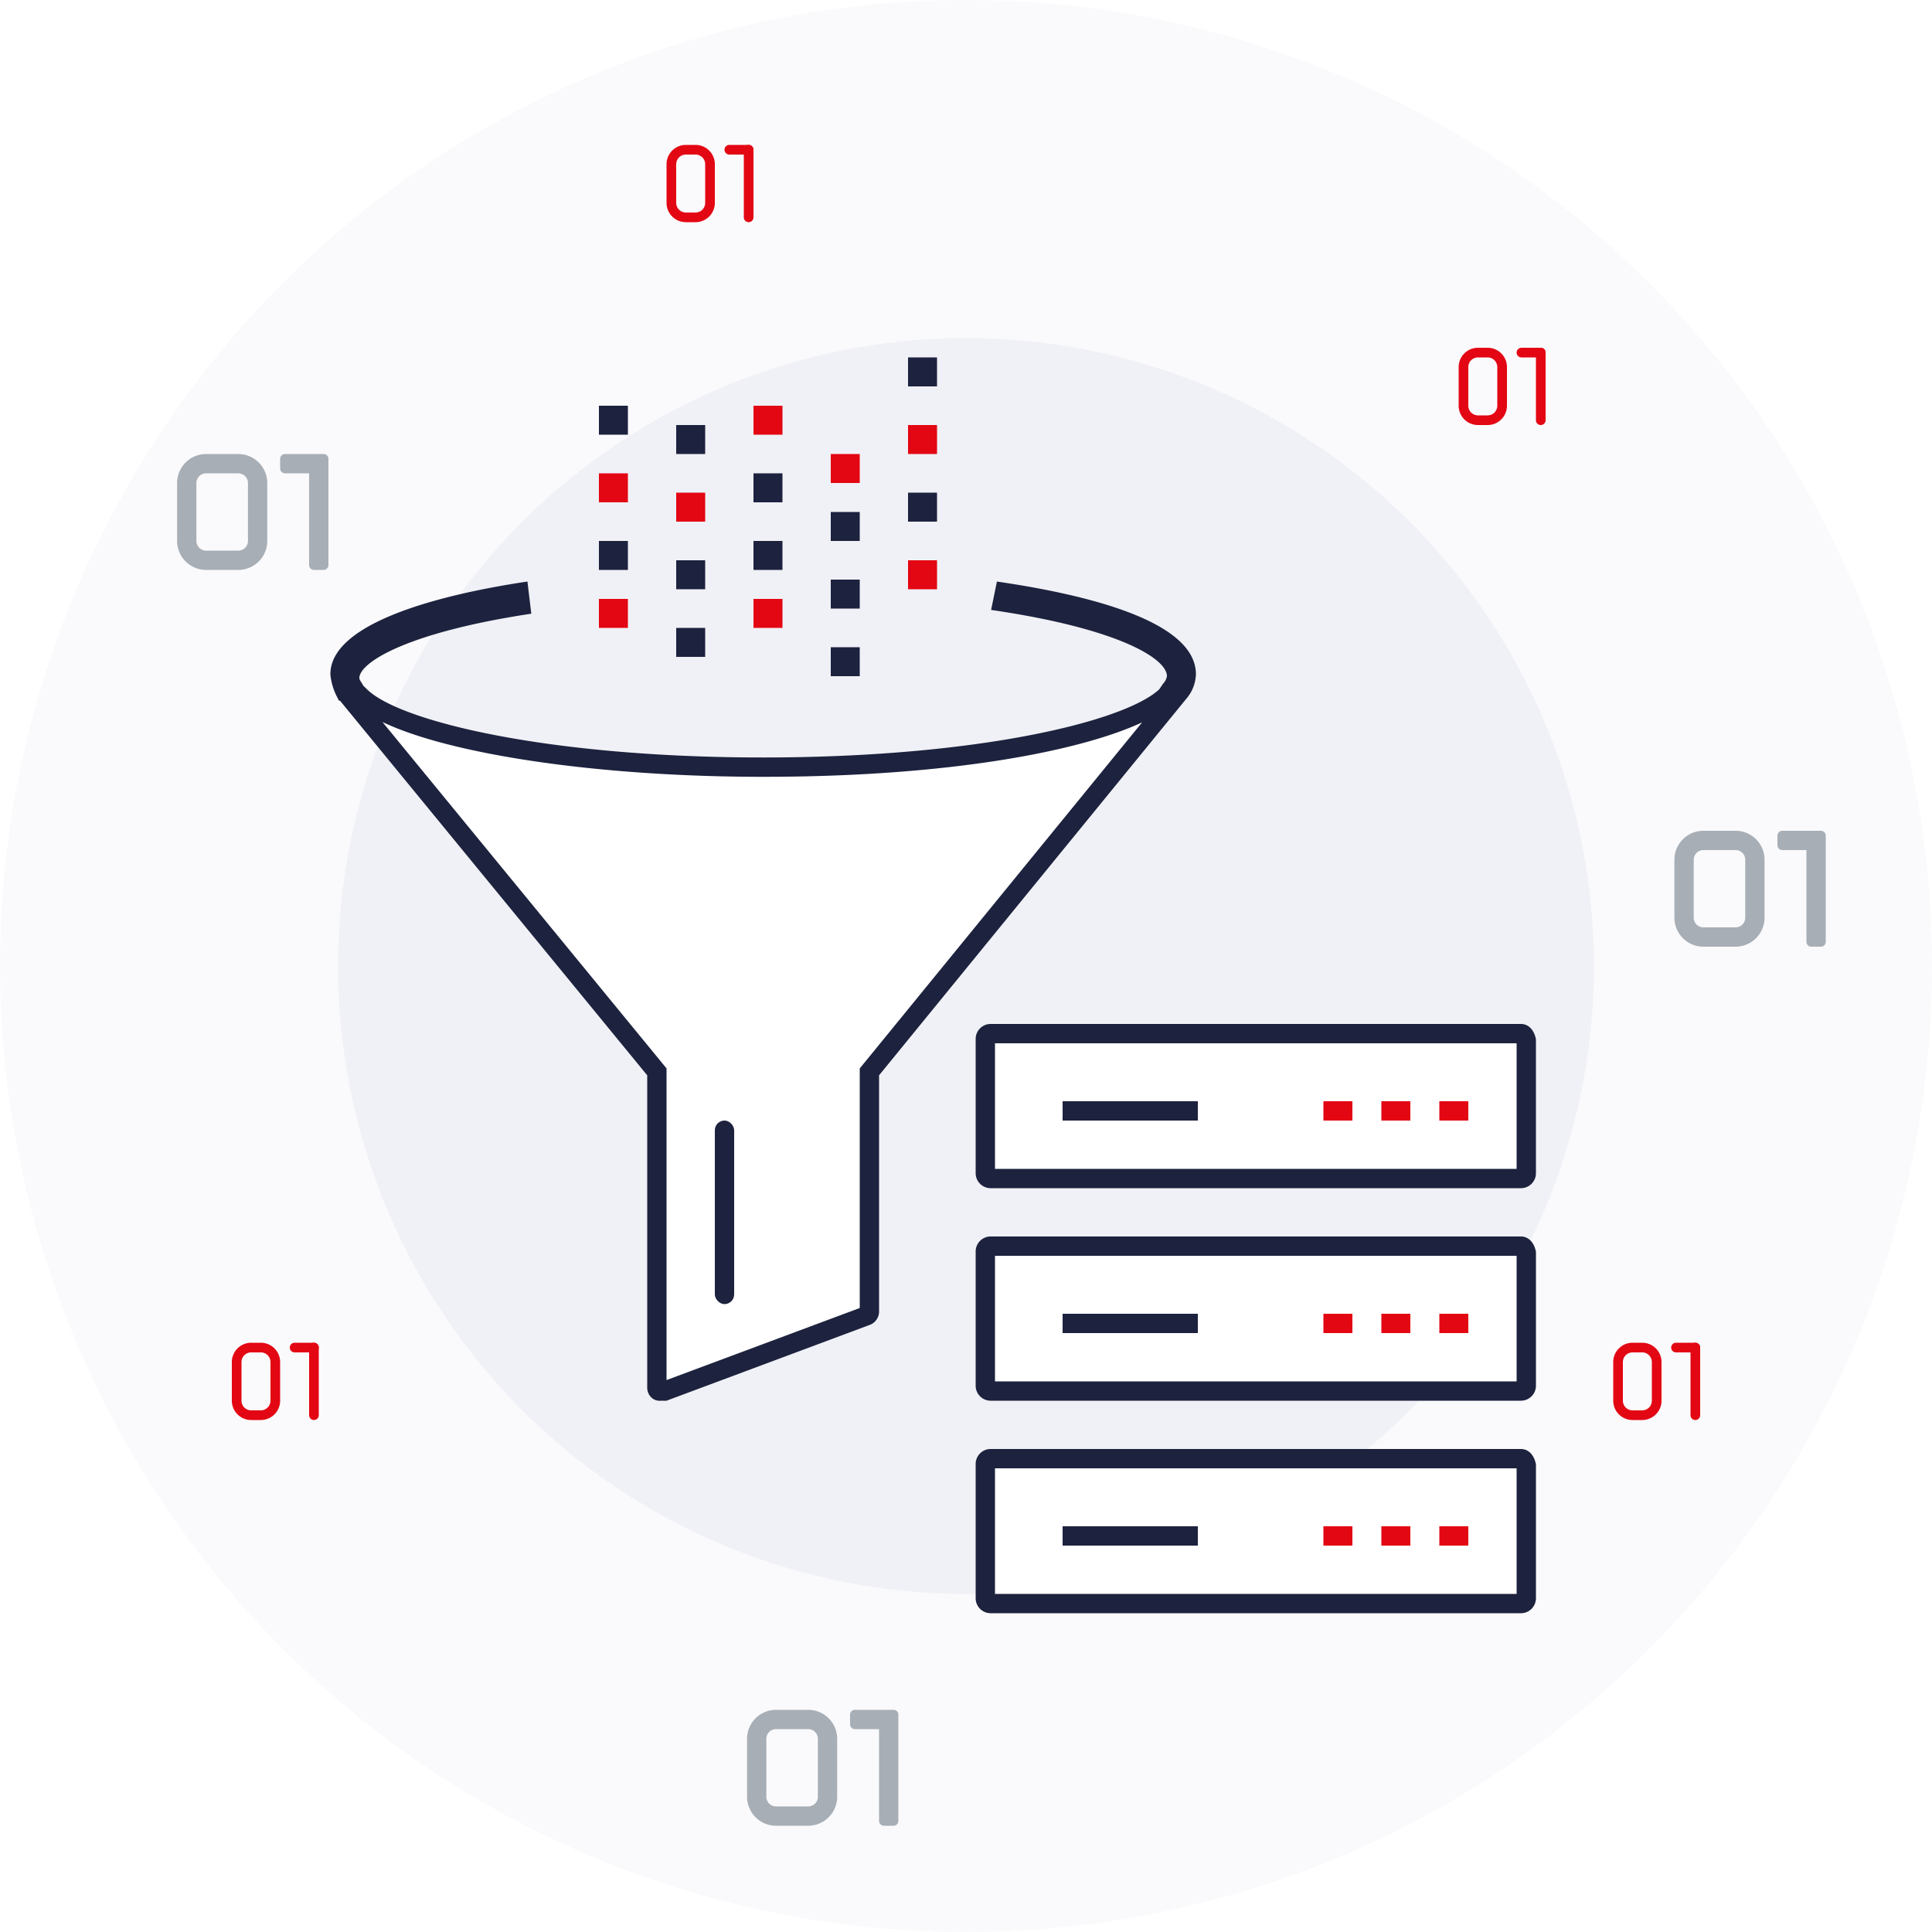 <svg id="ae3d204e-97e3-4a4c-a0ba-e383bffae265" data-name="Layer 1" xmlns="http://www.w3.org/2000/svg" viewBox="0 0 200 200"><defs><style>.df830a1e-a47f-42d6-893c-88716a5f6af1{fill:#fafafc}.aec500f9-d5b4-458c-934a-cd4272b48f11{fill:#f0f1f6}.b2cd65d0-68dd-4bb8-ae5f-bd108032545d{fill:#e30613}.\32 79b4c96-84e3-4716-a8e4-64a79082e9ed{fill:#a8aeb5}.e32daf0c-cc18-4aab-aa74-cf0a4f55a216{fill:#1d223e}.b49e5f59-eeeb-413e-87fe-425a5d479f4d{fill:#fff}</style></defs><title>icon---</title><circle class="df830a1e-a47f-42d6-893c-88716a5f6af1" cx="100" cy="100" r="100"/><circle class="aec500f9-d5b4-458c-934a-cd4272b48f11" cx="100" cy="100" r="65"/><path class="b2cd65d0-68dd-4bb8-ae5f-bd108032545d" d="M159.5 36h-2a.5.5 0 0 0 0 1h2a.5.5 0 0 0 0-1zm-5.5 1a1.001 1.001 0 0 1 1 1v4a1.001 1.001 0 0 1-1 1h-1a1.001 1.001 0 0 1-1-1v-4a1.001 1.001 0 0 1 1-1h1m0-1h-1a2 2 0 0 0-2 2v4a2 2 0 0 0 2 2h1a2 2 0 0 0 2-2v-4a2 2 0 0 0-2-2z"/><path class="b2cd65d0-68dd-4bb8-ae5f-bd108032545d" d="M159.5 36a.5.5 0 0 0-.5.5v7a.5.5 0 0 0 1 0v-7a.5.5 0 0 0-.5-.5zm-82-21h-2a.5.5 0 0 0 0 1h2a.5.5 0 0 0 0-1zM72 16a1.001 1.001 0 0 1 1 1v4a1.001 1.001 0 0 1-1 1h-1a1.001 1.001 0 0 1-1-1v-4a1.001 1.001 0 0 1 1-1h1m0-1h-1a2 2 0 0 0-2 2v4a2 2 0 0 0 2 2h1a2 2 0 0 0 2-2v-4a2 2 0 0 0-2-2z"/><path class="b2cd65d0-68dd-4bb8-ae5f-bd108032545d" d="M77.5 15a.5.5 0 0 0-.5.5v7a.5.5 0 0 0 1 0v-7a.5.5 0 0 0-.5-.5zm-45 124h-2a.5.5 0 0 0 0 1h2a.5.5 0 0 0 0-1zm-5.5 1a1.001 1.001 0 0 1 1 1v4a1.001 1.001 0 0 1-1 1h-1a1.001 1.001 0 0 1-1-1v-4a1.001 1.001 0 0 1 1-1h1m0-1h-1a2 2 0 0 0-2 2v4a2 2 0 0 0 2 2h1a2 2 0 0 0 2-2v-4a2 2 0 0 0-2-2z"/><path class="b2cd65d0-68dd-4bb8-ae5f-bd108032545d" d="M32.5 139a.5.5 0 0 0-.5.5v7a.5.5 0 0 0 1 0v-7a.5.5 0 0 0-.5-.5zm143 0h-2a.5.5 0 0 0 0 1h2a.5.5 0 0 0 0-1zm-5.5 1a1.001 1.001 0 0 1 1 1v4a1.001 1.001 0 0 1-1 1h-1a1.001 1.001 0 0 1-1-1v-4a1.001 1.001 0 0 1 1-1h1m0-1h-1a2 2 0 0 0-2 2v4a2 2 0 0 0 2 2h1a2 2 0 0 0 2-2v-4a2 2 0 0 0-2-2z"/><path class="b2cd65d0-68dd-4bb8-ae5f-bd108032545d" d="M175.5 139a.5.5 0 0 0-.5.5v7a.5.5 0 0 0 1 0v-7a.5.5 0 0 0-.5-.5z"/><path class="279b4c96-84e3-4716-a8e4-64a79082e9ed" d="M83.666 177h-3.333a3.003 3.003 0 0 0-3 3v6a3.003 3.003 0 0 0 3 3h3.333a3.003 3.003 0 0 0 3-3v-6a3.003 3.003 0 0 0-3-3zm1 9a1 1 0 0 1-1 1h-3.333a1 1 0 0 1-1-1v-6a1 1 0 0 1 1-1h3.333a1 1 0 0 1 1 1zm7.834-9h-4a.5.5 0 0 0-.5.5v1a.5.5 0 0 0 .5.5H91v9.5a.5.5 0 0 0 .5.5h1a.5.5 0 0 0 .5-.5v-11a.5.5 0 0 0-.5-.5zm87.167-91h-3.334a3.003 3.003 0 0 0-3 3v6a3.003 3.003 0 0 0 3 3h3.334a3.003 3.003 0 0 0 3-3v-6a3.003 3.003 0 0 0-3-3zm1 9a1 1 0 0 1-1 1h-3.334a1 1 0 0 1-1-1v-6a1 1 0 0 1 1-1h3.334a1 1 0 0 1 1 1zm7.833-9h-4a.5.5 0 0 0-.5.5v1a.5.5 0 0 0 .5.5h2.5v9.5a.5.5 0 0 0 .5.5h1a.5.5 0 0 0 .5-.5v-11a.5.5 0 0 0-.5-.5zM24.667 47h-3.334a3.003 3.003 0 0 0-3 3v6a3.003 3.003 0 0 0 3 3h3.334a3.003 3.003 0 0 0 3-3v-6a3.003 3.003 0 0 0-3-3zm1 9a1 1 0 0 1-1 1h-3.334a1 1 0 0 1-1-1v-6a1 1 0 0 1 1-1h3.334a1 1 0 0 1 1 1zm7.833-9h-4a.5.5 0 0 0-.5.5v1a.5.5 0 0 0 .5.5H32v9.5a.5.5 0 0 0 .5.5h1a.5.5 0 0 0 .5-.5v-11a.5.5 0 0 0-.5-.5z"/><path class="e32daf0c-cc18-4aab-aa74-cf0a4f55a216" d="M62 42h3v3h-3z"/><path class="b2cd65d0-68dd-4bb8-ae5f-bd108032545d" d="M62 49h3v3h-3zm0 13h3v3h-3z"/><path class="e32daf0c-cc18-4aab-aa74-cf0a4f55a216" d="M62 56h3v3h-3zm8 9h3v3h-3z"/><path class="b2cd65d0-68dd-4bb8-ae5f-bd108032545d" d="M70 51h3v3h-3z"/><path class="e32daf0c-cc18-4aab-aa74-cf0a4f55a216" d="M70 58h3v3h-3zm0-14h3v3h-3z"/><path class="b2cd65d0-68dd-4bb8-ae5f-bd108032545d" d="M78 42h3v3h-3zm0 20h3v3h-3z"/><path class="e32daf0c-cc18-4aab-aa74-cf0a4f55a216" d="M78 56h3v3h-3zm0-7h3v3h-3zm8 11h3v3h-3zm0-7h3v3h-3zm0 14h3v3h-3z"/><path class="b2cd65d0-68dd-4bb8-ae5f-bd108032545d" d="M86 47h3v3h-3zm8 11h3v3.001h-3zm0-14h3v3h-3z"/><path class="e32daf0c-cc18-4aab-aa74-cf0a4f55a216" d="M94 51h3v3h-3zm0-14h3v3h-3z"/><path class="b49e5f59-eeeb-413e-87fe-425a5d479f4d" d="M102.567 166a.564.564 0 0 1-.567-.581V151.58a.552.552 0 0 1 .567-.581h54.866c.347 0 .504.43.567.69v13.729a.552.552 0 0 1-.567.581z"/><path class="e32daf0c-cc18-4aab-aa74-cf0a4f55a216" d="M157 152v13h-54v-13h54m.432-2h-54.864a1.552 1.552 0 0 0-1.568 1.581v13.838a1.553 1.553 0 0 0 1.568 1.581h54.864a1.552 1.552 0 0 0 1.568-1.581V151.58c-.196-.988-.784-1.581-1.568-1.581z"/><path class="b2cd65d0-68dd-4bb8-ae5f-bd108032545d" d="M137 158h3v2h-3zm6 0h3v2h-3z"/><path class="e32daf0c-cc18-4aab-aa74-cf0a4f55a216" d="M110 158h14v2h-14z"/><path class="b49e5f59-eeeb-413e-87fe-425a5d479f4d" d="M102.567 144a.564.564 0 0 1-.567-.581V129.58a.552.552 0 0 1 .567-.581h54.866c.347 0 .504.43.567.69v13.729a.552.552 0 0 1-.567.581z"/><path class="e32daf0c-cc18-4aab-aa74-cf0a4f55a216" d="M157 130v13h-54v-13h54m.432-2h-54.864a1.552 1.552 0 0 0-1.568 1.581v13.838a1.553 1.553 0 0 0 1.568 1.581h54.864a1.552 1.552 0 0 0 1.568-1.581V129.58c-.196-.988-.784-1.581-1.568-1.581z"/><path class="b2cd65d0-68dd-4bb8-ae5f-bd108032545d" d="M137 136h3v2h-3zm6 0h3v2h-3z"/><path class="e32daf0c-cc18-4aab-aa74-cf0a4f55a216" d="M110 136h14v2h-14z"/><path class="b49e5f59-eeeb-413e-87fe-425a5d479f4d" d="M102.567 122a.564.564 0 0 1-.567-.581v-13.838a.552.552 0 0 1 .567-.581h54.866c.347 0 .504.43.567.69v13.729a.552.552 0 0 1-.567.581z"/><path class="e32daf0c-cc18-4aab-aa74-cf0a4f55a216" d="M157 108v13h-54v-13h54m.432-2h-54.864a1.552 1.552 0 0 0-1.568 1.581v13.838a1.553 1.553 0 0 0 1.568 1.581h54.864a1.552 1.552 0 0 0 1.568-1.581V107.58c-.196-.988-.784-1.581-1.568-1.581z"/><path class="b2cd65d0-68dd-4bb8-ae5f-bd108032545d" d="M137 114h3v2h-3zm6 0h3v2h-3z"/><path class="e32daf0c-cc18-4aab-aa74-cf0a4f55a216" d="M110 114h14v2h-14z"/><path class="b49e5f59-eeeb-413e-87fe-425a5d479f4d" d="M68.4 144c-.044 0-.131 0-.198-.006l-.017-.017-.146-.072c.02-.006-.039-.173-.039-.276v-32.671L35.782 71.672a4.606 4.606 0 0 1-.582-1.874c0-3.466 6.904-6.603 18.53-8.451l.162 1.343C43.109 64.42 36.2 67.335 36.2 70.19a1.704 1.704 0 0 0 .335.94 3.222 3.222 0 0 1 .173.296l.075.146.518.507c3.722 3.645 19.242 7.335 41.699 7.335 22.17 0 37.748-3.68 41.679-7.315l.084-.078.42-.617a2.382 2.382 0 0 0 .617-1.41c0-3.027-6.87-5.946-18.01-7.686l.2-.977c12.14 1.868 18.81 4.865 18.81 8.467a3.01 3.01 0 0 1-.751 1.882l-.098.094.013.013L90 110.96v24.837a.479.479 0 0 1-.31.419L68.82 144z"/><path class="e32daf0c-cc18-4aab-aa74-cf0a4f55a216" d="M39.591 74.74c7.064 3.38 22.44 5.675 39.409 5.675 19.304 0 32.838-2.66 39.231-5.635l-28.78 35.271-.451.552v24.802l-20 7.46V110.6l-.454-.553L39.591 74.74M103.2 60.201l-.6 2.938c13.4 1.958 18.2 5.092 18.2 6.854a1.473 1.473 0 0 1-.4.784l-.4.587c-3.6 3.33-18.8 7.05-41 7.05s-37.6-3.72-41-7.05l-.4-.391c-.2-.392-.4-.588-.4-.784 0-1.566 4.8-4.7 17.8-6.658l-.4-3.33c-9.2 1.371-20.4 4.309-20.4 9.597a6.288 6.288 0 0 0 .8 2.546.193.193 0 0 0 .2.195L67 111.316v32.313a1.386 1.386 0 0 0 .6 1.175 1.222 1.222 0 0 0 .8.196h.6l21-7.834a1.475 1.475 0 0 0 1-1.37v-24.48l31.8-38.973-.15.147.15-.146a4.077 4.077 0 0 0 1-2.546c0-5.484-11.2-8.226-20.6-9.597z"/><rect class="e32daf0c-cc18-4aab-aa74-cf0a4f55a216" x="74" y="116" width="2" height="19" rx="1" ry="1"/><path class="b2cd65d0-68dd-4bb8-ae5f-bd108032545d" d="M149 158h3v2h-3zm0-22h3v2h-3zm0-22h3v2h-3z"/></svg>